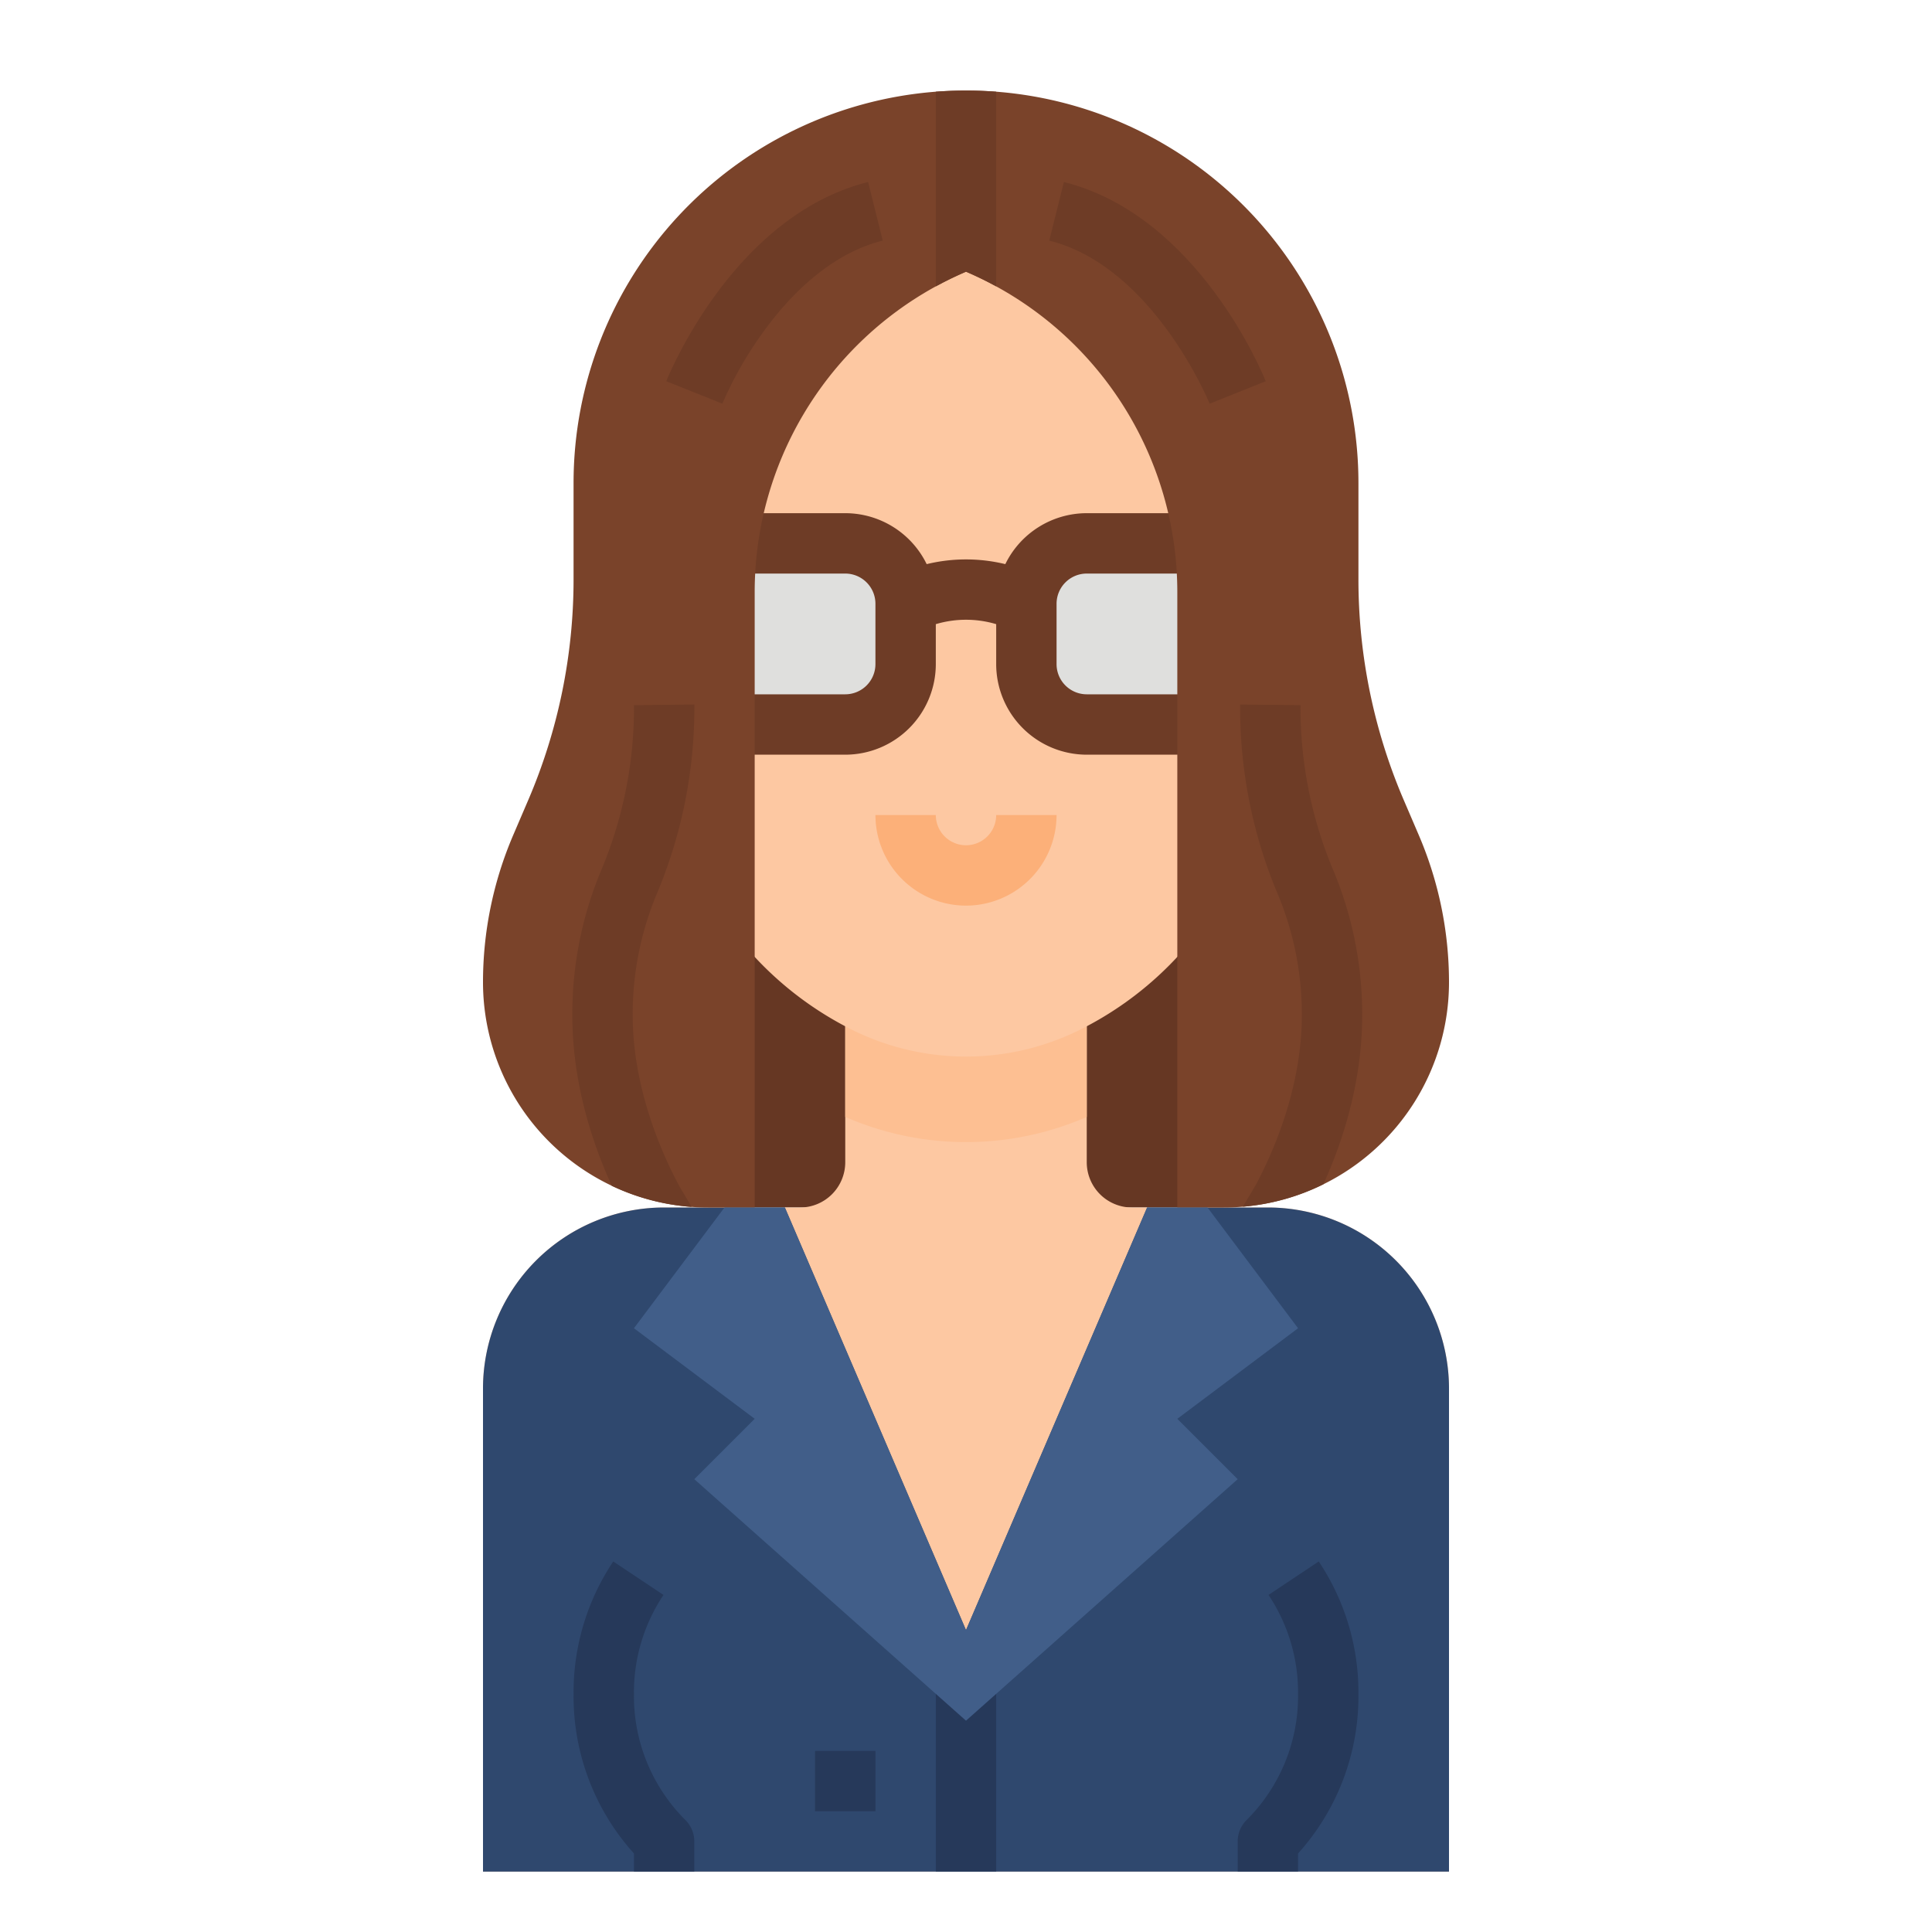 <svg height="512" viewBox="0 0 512 512" width="512" xmlns="http://www.w3.org/2000/svg"><g id="Flat"><path d="m192 208h128v112h-128z" fill="#663723"/><path d="m336 320h-36a12 12 0 0 1 -12-12v-68h-64v68a12 12 0 0 1 -12 12h-36a48 48 0 0 0 -48 48v128h256v-128a48 48 0 0 0 -48-48z" fill="#fdc8a2"/><path d="m288 248v48a80.1 80.1 0 0 1 -64 0v-48z" fill="#fdbf92"/><path d="m336 320h-32l-48 112-48-112h-32a48 48 0 0 0 -48 48v128h256v-128a48 48 0 0 0 -48-48z" fill="#2f486e"/><path d="m168 449.373v-.833a46.484 46.484 0 0 1 7.831-25.865l-13.312-8.875a62.426 62.426 0 0 0 -10.519 34.74v.833a62.171 62.171 0 0 0 16 41.813v4.814h16v-8a8 8 0 0 0 -2.343-5.657 46.322 46.322 0 0 1 -13.657-32.97z" fill="#26395a"/><path d="m349.481 413.8-13.312 8.875a46.484 46.484 0 0 1 7.831 25.865v.833a46.322 46.322 0 0 1 -13.657 32.97 8 8 0 0 0 -2.343 5.657v8h16v-4.814a62.171 62.171 0 0 0 16-41.813v-.833a62.426 62.426 0 0 0 -10.519-34.74z" fill="#26395a"/><path d="m248 448h16v48h-16z" fill="#26395a"/><path d="m216 464h16v16h-16z" fill="#26395a"/><path d="m286.311 272.845a67.785 67.785 0 0 1 -30.311 7.155 67.785 67.785 0 0 1 -30.311-7.155 89.889 89.889 0 0 1 -49.689-80.399v-48.446a80 80 0 0 1 80-80 80 80 0 0 1 80 80v48.446a89.889 89.889 0 0 1 -49.689 80.399z" fill="#fdc8a2"/><path d="m256 240a24.027 24.027 0 0 1 -24-24h16a8 8 0 0 0 16 0h16a24.027 24.027 0 0 1 -24 24z" fill="#fcb079"/><rect fill="#dfdfdd" height="48" rx="16" width="64" x="176" y="144"/><rect fill="#dfdfdd" height="48" rx="16" width="64" x="272" y="144"/><path d="m320 136h-32a24.028 24.028 0 0 0 -21.579 13.5 44.133 44.133 0 0 0 -20.842 0 24.028 24.028 0 0 0 -21.579-13.5h-32a24.028 24.028 0 0 0 -24 24v16a24.028 24.028 0 0 0 24 24h32a24.028 24.028 0 0 0 24-24v-10.592a28 28 0 0 1 16 0v10.592a24.028 24.028 0 0 0 24 24h32a24.028 24.028 0 0 0 24-24v-16a24.028 24.028 0 0 0 -24-24zm-88 40a8.009 8.009 0 0 1 -8 8h-32a8.009 8.009 0 0 1 -8-8v-16a8.009 8.009 0 0 1 8-8h32a8.009 8.009 0 0 1 8 8zm96 0a8.009 8.009 0 0 1 -8 8h-32a8.009 8.009 0 0 1 -8-8v-16a8.009 8.009 0 0 1 8-8h32a8.009 8.009 0 0 1 8 8z" fill="#6e3c26"/><path d="m384 260.3a59.706 59.706 0 0 1 -33.29 53.55h-.01a59.2 59.2 0 0 1 -21.33 5.94h-.01c-1.67.14-3.35.21-5.06.21h-12.3v-163.07a92.4 92.4 0 0 0 -48-81.04c-2.59-1.41-5.25-2.71-8-3.89-2.75 1.18-5.41 2.48-8 3.89a92.4 92.4 0 0 0 -48 81.04v163.07h-12.3c-1.49 0-2.96-.05-4.42-.16a59.724 59.724 0 0 1 -55.28-59.54 98.9 98.9 0 0 1 7.99-38.95l4.01-9.35a148.337 148.337 0 0 0 12-58.46v-25.54a104.012 104.012 0 0 1 96-103.7q3.96-.3 8-.3t8 .3a104.011 104.011 0 0 1 96 103.7v25.54a148.337 148.337 0 0 0 12 58.46l4.01 9.35a98.931 98.931 0 0 1 7.99 38.95z" fill="#7a432a"/><g fill="#6e3c26"><path d="m264 24.3v51.59c-2.59-1.41-5.25-2.71-8-3.89-2.75 1.18-5.41 2.48-8 3.89v-51.59q3.96-.3 8-.3t8 .3z"/><path d="m191.428 106.971-14.856-5.942c.716-1.788 17.928-43.9 53.488-52.79l3.88 15.522c-14.2 3.55-24.951 14.981-31.47 23.945a100.267 100.267 0 0 0 -11.042 19.265z"/><path d="m320.577 106.982c-.146-.362-14.948-36.329-42.517-43.221l3.88-15.522c35.56 8.89 52.772 51 53.488 52.79z"/><path d="m173.99 237.04a82.779 82.779 0 0 0 -6.32 31.96c0 19.33 7.67 36.58 12.3 45.24l3.31 5.6a59.111 59.111 0 0 1 -21.14-5.58c-5.39-11.82-10.47-27.64-10.47-45.26a98.715 98.715 0 0 1 7.55-38.12 111.159 111.159 0 0 0 8.78-41.53c.02-.88.02-1.67.01-2.47l16-.18c.01.98.01 1.95-.01 2.93a127.159 127.159 0 0 1 -10.01 47.41z"/><path d="m361 269c0 17.46-4.98 33.11-10.29 44.85h-.01a59.2 59.2 0 0 1 -21.33 5.94l3.42-5.76c4.6-8.6 12.21-25.76 12.21-45.03a82.539 82.539 0 0 0 -6.34-31.96 127.111 127.111 0 0 1 -10.01-50.33l16 .16a110.993 110.993 0 0 0 8.79 44.01 98.834 98.834 0 0 1 7.56 38.12z"/></g><path d="m208 320h-16l-24 32 32 24-16 16 72 64v-24z" fill="#415e89"/><path d="m304 320h16l24 32-32 24 16 16-72 64v-24z" fill="#415e89"/></g></svg>